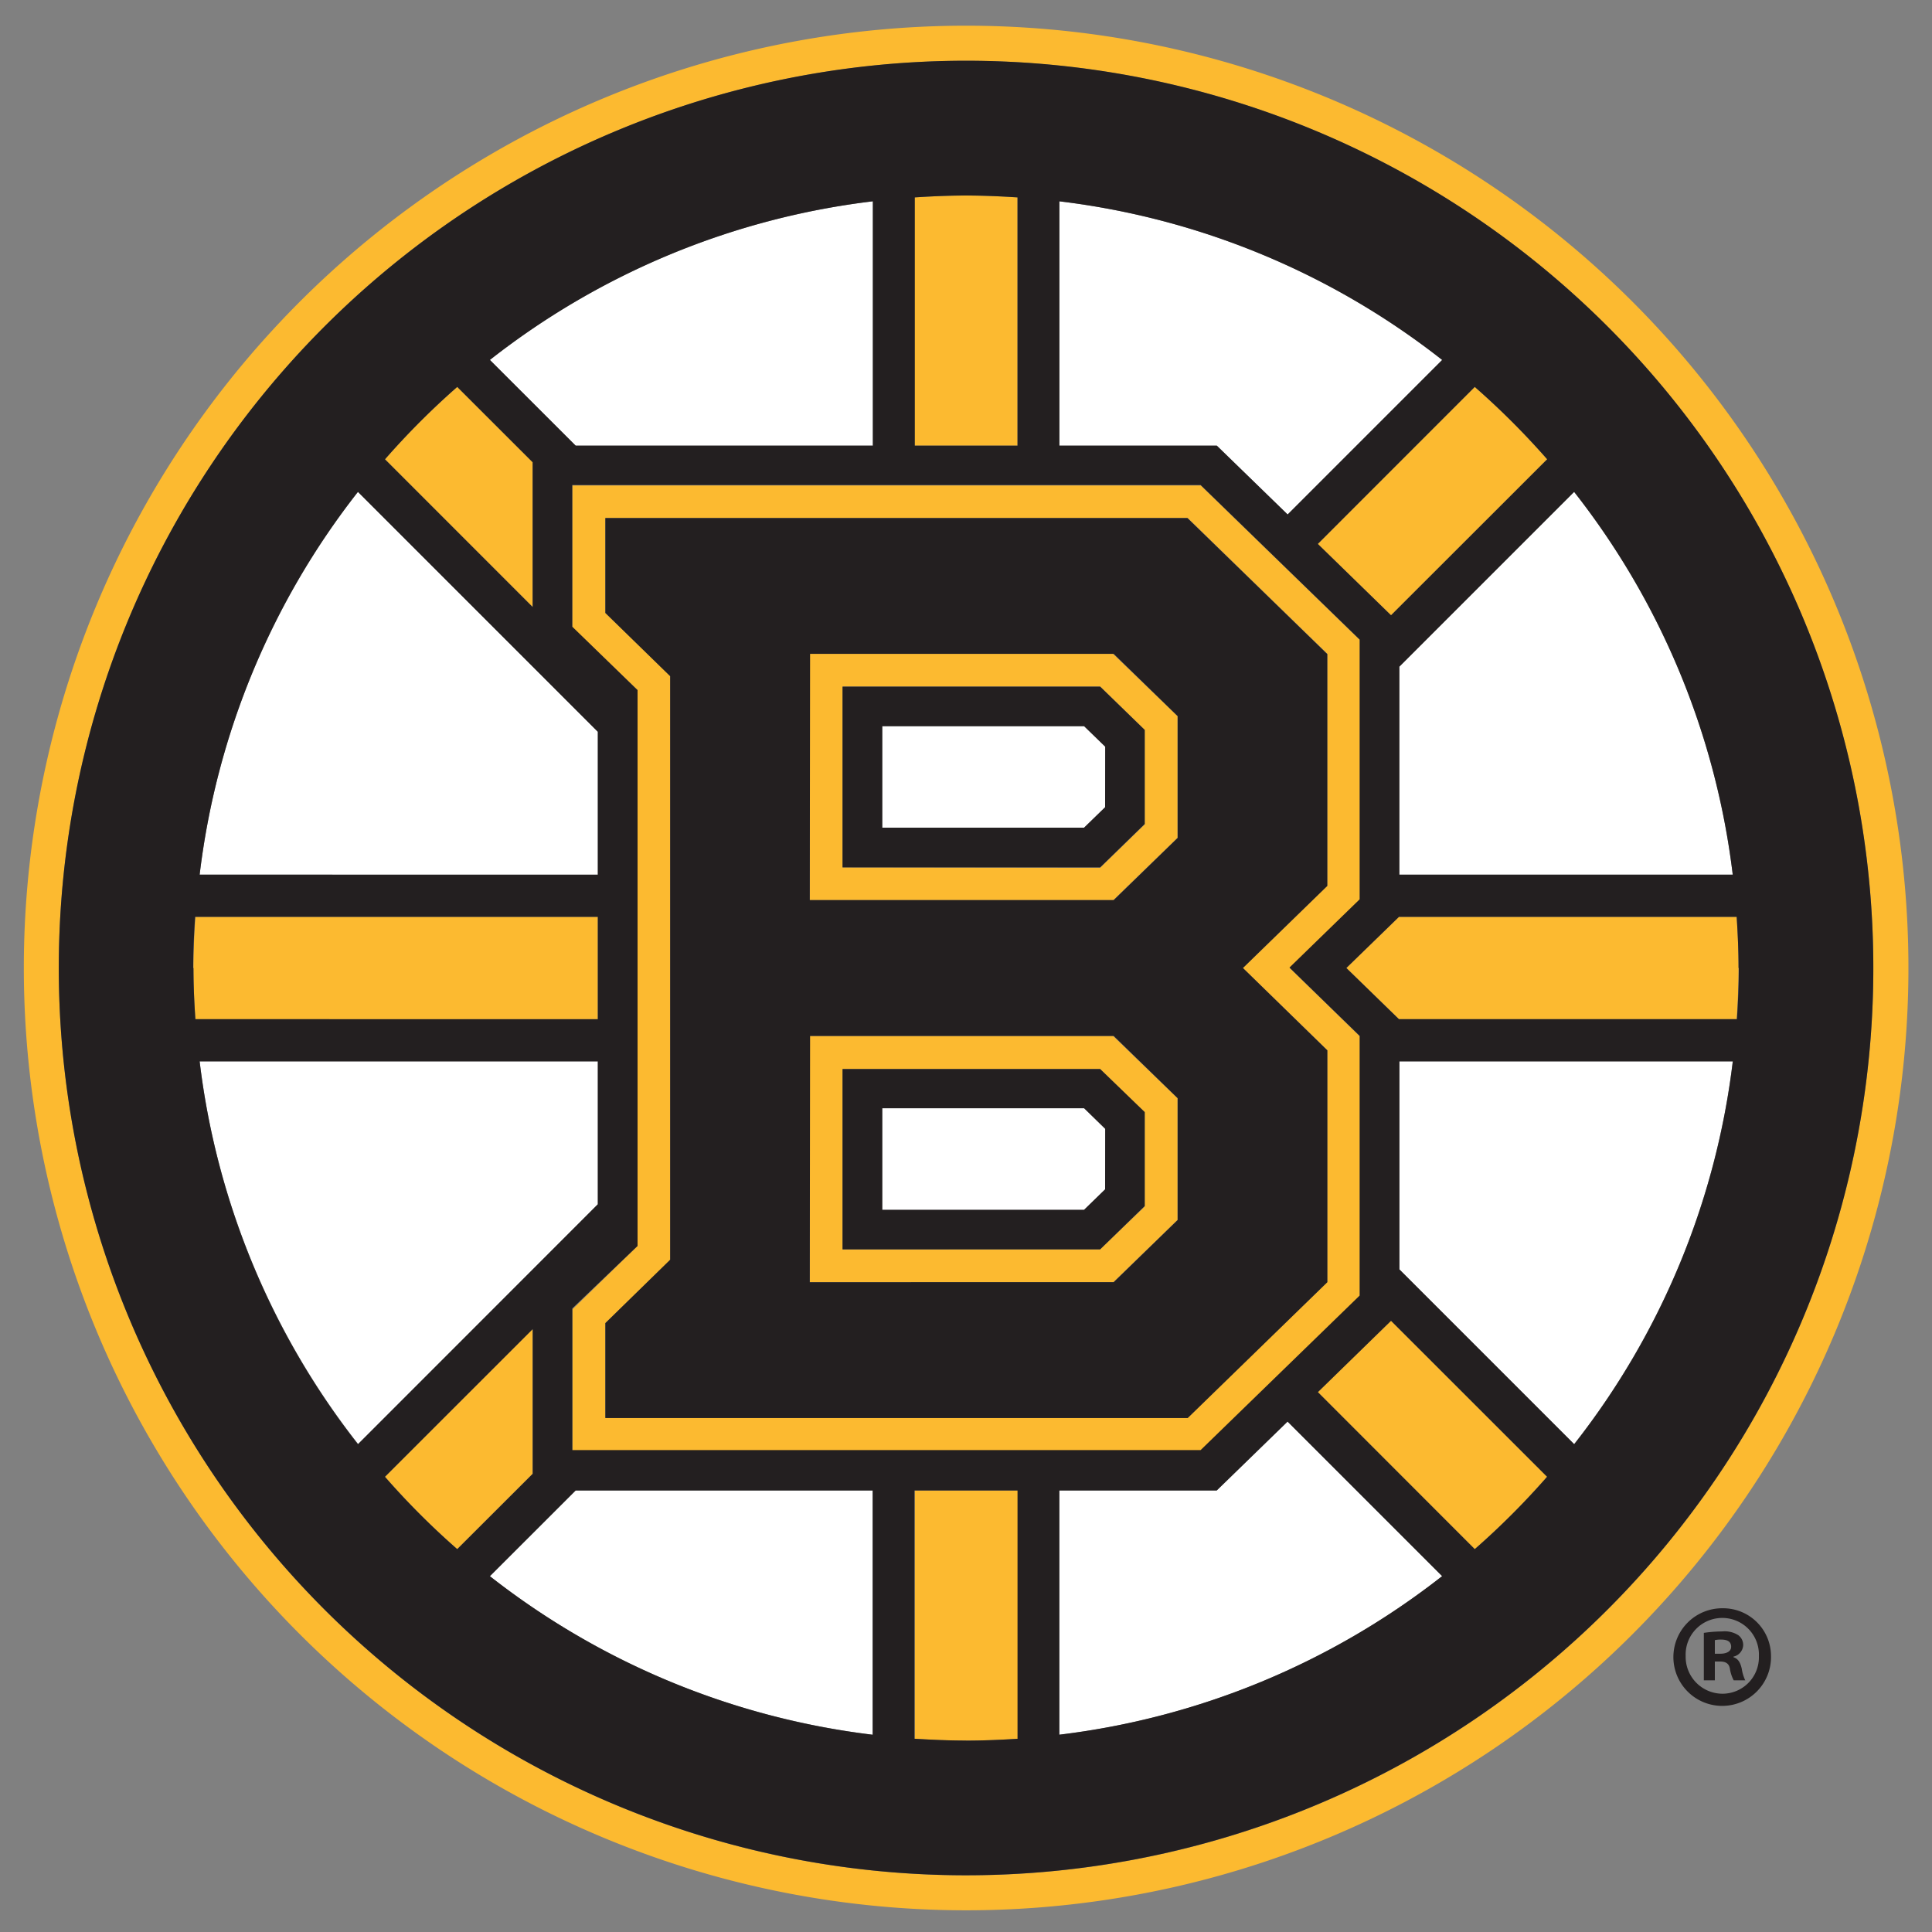<svg xmlns="http://www.w3.org/2000/svg" viewBox="0 0 300 300"><rect x="0" y="0" width="300" height="300" fill="#808080" stroke="none"/><defs><style>.cls-1{fill:none;}.cls-2{fill:#fff;}.cls-3{fill:#fcba30;}.cls-4{fill:#231f20;}</style></defs><title>boston-bruins</title><g id="Layer_2" data-name="Layer 2"><g id="Layer_3" data-name="Layer 3"><rect class="cls-1" width="300" height="300"/><path class="cls-2" d="M188.94,231.44H164.5v37.93a119.51,119.51,0,0,0,59.44-24.62l-24-24Z"/><path class="cls-2" d="M135.51,69.2V31.26A119.29,119.29,0,0,0,76.07,55.89L89.39,69.2Z"/><path class="cls-2" d="M92.83,164.81H31a119.25,119.25,0,0,0,24.63,59.44L92.83,187Z"/><path class="cls-2" d="M217.29,197.11l27.14,27.14a119.25,119.25,0,0,0,24.63-59.44H217.29Z"/><path class="cls-2" d="M135.51,231.44H89.39L76.07,244.75a119.54,119.54,0,0,0,59.44,24.62Z"/><path class="cls-2" d="M199.93,79.89l24-24A119.25,119.25,0,0,0,164.5,31.26V69.2h24.44Z"/><path class="cls-2" d="M92.83,113.63,55.58,76.38A119.32,119.32,0,0,0,31,135.82H92.83Z"/><path class="cls-2" d="M217.29,103.52v32.3h51.77a119.32,119.32,0,0,0-24.63-59.44Z"/><polygon class="cls-2" points="171.6 125.36 171.6 115.94 168.33 112.77 136.98 112.77 136.98 128.54 168.33 128.54 171.6 125.36"/><polygon class="cls-2" points="171.6 184.69 171.6 175.28 168.33 172.09 136.98 172.09 136.98 187.87 168.33 187.87 171.6 184.69"/><path class="cls-3" d="M150,296.63A146.32,146.32,0,1,0,3.7,150.31,146.34,146.34,0,0,0,150,296.63M150,9.44A140.88,140.88,0,1,1,9.13,150.31,140.87,140.87,0,0,1,150,9.44"/><path class="cls-3" d="M209.06,150.31l8.17,7.95h52.44c.17-2.63.29-5.27.29-7.95s-.12-5.31-.29-7.94H217.23Z"/><path class="cls-3" d="M158,30.65c-2.64-.17-5.28-.29-8-.29s-5.32.12-8,.29V69.2H158Z"/><path class="cls-3" d="M142.05,270c2.64.16,5.28.28,8,.28s5.31-.12,8-.28V231.44H142.05Z"/><path class="cls-3" d="M71,240.55l11.71-11.7V206.38L59.78,229.31A119.14,119.14,0,0,0,71,240.55"/><path class="cls-3" d="M204.63,216.17,229,240.55a121.57,121.57,0,0,0,11.23-11.24L216,205.09Z"/><path class="cls-3" d="M92.83,142.37H30.34c-.18,2.63-.3,5.27-.3,7.94s.12,5.32.3,7.95H92.83Z"/><path class="cls-3" d="M82.72,71.78,71,60.08A120.34,120.34,0,0,0,59.78,71.32L82.72,94.26Z"/><path class="cls-3" d="M240.24,71.32A122.82,122.82,0,0,0,229,60.08L204.63,84.46,216,95.54Z"/><path class="cls-3" d="M182.84,130.1V111.2l-10-9.67H125.74v38.24h47.14Zm-52,4.59V106.6h40l6.92,6.74V128l-6.92,6.74Z"/><path class="cls-3" d="M99,193.47l-10.11,9.84v22h97.57l24.7-24V160.93l-10.9-10.62,10.9-10.6V99.38l-24.7-24H88.87v22L99,107.16ZM94,95.18V80.44h90.43l21.68,21.09v36L193,150.31l13.1,12.76v36l-21.68,21.09H94V205.45l10.11-9.83V105Z"/><path class="cls-3" d="M182.84,189.44V170.53l-10-9.67H125.74V199.1h47.14Zm-52,4.58V166h40l6.92,6.73v14.61L170.83,194Z"/><path class="cls-4" d="M150,291.19A140.88,140.88,0,1,0,9.13,150.31,140.87,140.87,0,0,0,150,291.19M59.78,229.31l22.94-22.93v22.47L71,240.55a119.14,119.14,0,0,1-11.23-11.24m29.09-132v-22h97.57l24.7,24v40.33l-10.9,10.6,10.9,10.61v40.32l-24.7,24H88.87v-22L99,193.47V107.16ZM76.07,244.75l13.32-13.31h46.12v37.93a119.54,119.54,0,0,1-59.44-24.62M150,270.27c-2.67,0-5.32-.12-8-.28V231.44H158V270c-2.64.16-5.28.28-8,.28m14.49-.9V231.44h24.44l11-10.7,24,24a119.51,119.51,0,0,1-59.44,24.62M229,240.55l-24.36-24.38L216,205.09l24.23,24.22A119.35,119.35,0,0,1,229,240.55m15.44-16.3-27.14-27.14v-32.3h51.77a119.25,119.25,0,0,1-24.63,59.44M270,150.31c0,2.68-.12,5.32-.29,7.95H217.23l-8.17-7.95,8.17-7.94h52.44c.17,2.63.29,5.27.29,7.94m-.9-14.49H217.29v-32.3l27.14-27.14a119.32,119.32,0,0,1,24.63,59.44m-28.82-64.5L216,95.54,204.63,84.46,229,60.08a120.55,120.55,0,0,1,11.25,11.24m-16.3-15.43-24,24-11-10.69H164.5V31.26a119.25,119.25,0,0,1,59.44,24.63M150,30.36c2.67,0,5.31.12,8,.29V69.2H142.05V30.65c2.64-.17,5.29-.29,8-.29m-14.5.9V69.2H89.39L76.07,55.89a119.29,119.29,0,0,1,59.44-24.63M71,60.08l11.71,11.7V94.26L59.78,71.32A120.34,120.34,0,0,1,71,60.08M55.58,76.38l37.25,37.25v22.19H31A119.32,119.32,0,0,1,55.58,76.38M30,150.31c0-2.67.12-5.31.3-7.94H92.83v15.89H30.34c-.18-2.63-.3-5.27-.3-7.95m62.79,14.5V187L55.58,224.25A119.25,119.25,0,0,1,31,164.81Z"/><path class="cls-4" d="M177.75,172.68,170.83,166h-40V194h40l6.92-6.73Zm-6.15,12-3.27,3.18H137V172.09h31.35l3.27,3.19Z"/><path class="cls-4" d="M177.75,113.34l-6.92-6.72h-40v28.07h40l6.92-6.74Zm-6.15,12-3.27,3.18H137V112.76h31.35l3.27,3.18Z"/><path class="cls-4" d="M94,205.45v14.74h90.43l21.68-21.09v-36L193,150.31l13.1-12.74v-36L184.38,80.44H94V95.18L104.06,105v90.61Zm31.79-103.92h47.14l9.94,9.67v18.91l-9.94,9.66H125.74Zm0,59.33h47.14l9.94,9.67v18.91l-9.94,9.66H125.74Z"/><path class="cls-4" d="M275,257.1a7.58,7.58,0,1,1-7.5-7.37A7.43,7.43,0,0,1,275,257.1Zm-13.25,0A5.73,5.73,0,0,0,267.5,263a5.66,5.66,0,0,0,5.62-5.84,5.69,5.69,0,1,0-11.37,0Zm4.53,3.82h-1.71v-7.37a20,20,0,0,1,2.83-.22,3.93,3.93,0,0,1,2.52.58,1.88,1.88,0,0,1,.76,1.57,1.91,1.91,0,0,1-1.51,1.76v.09c.71.23,1.07.8,1.29,1.79a6.51,6.51,0,0,0,.54,1.8h-1.79a5.53,5.53,0,0,1-.59-1.8c-.13-.76-.59-1.12-1.53-1.12h-.81Zm0-4.13h.82c.94,0,1.71-.32,1.71-1.08s-.51-1.12-1.58-1.12a4,4,0,0,0-.95.09Z"/></g></g></svg>